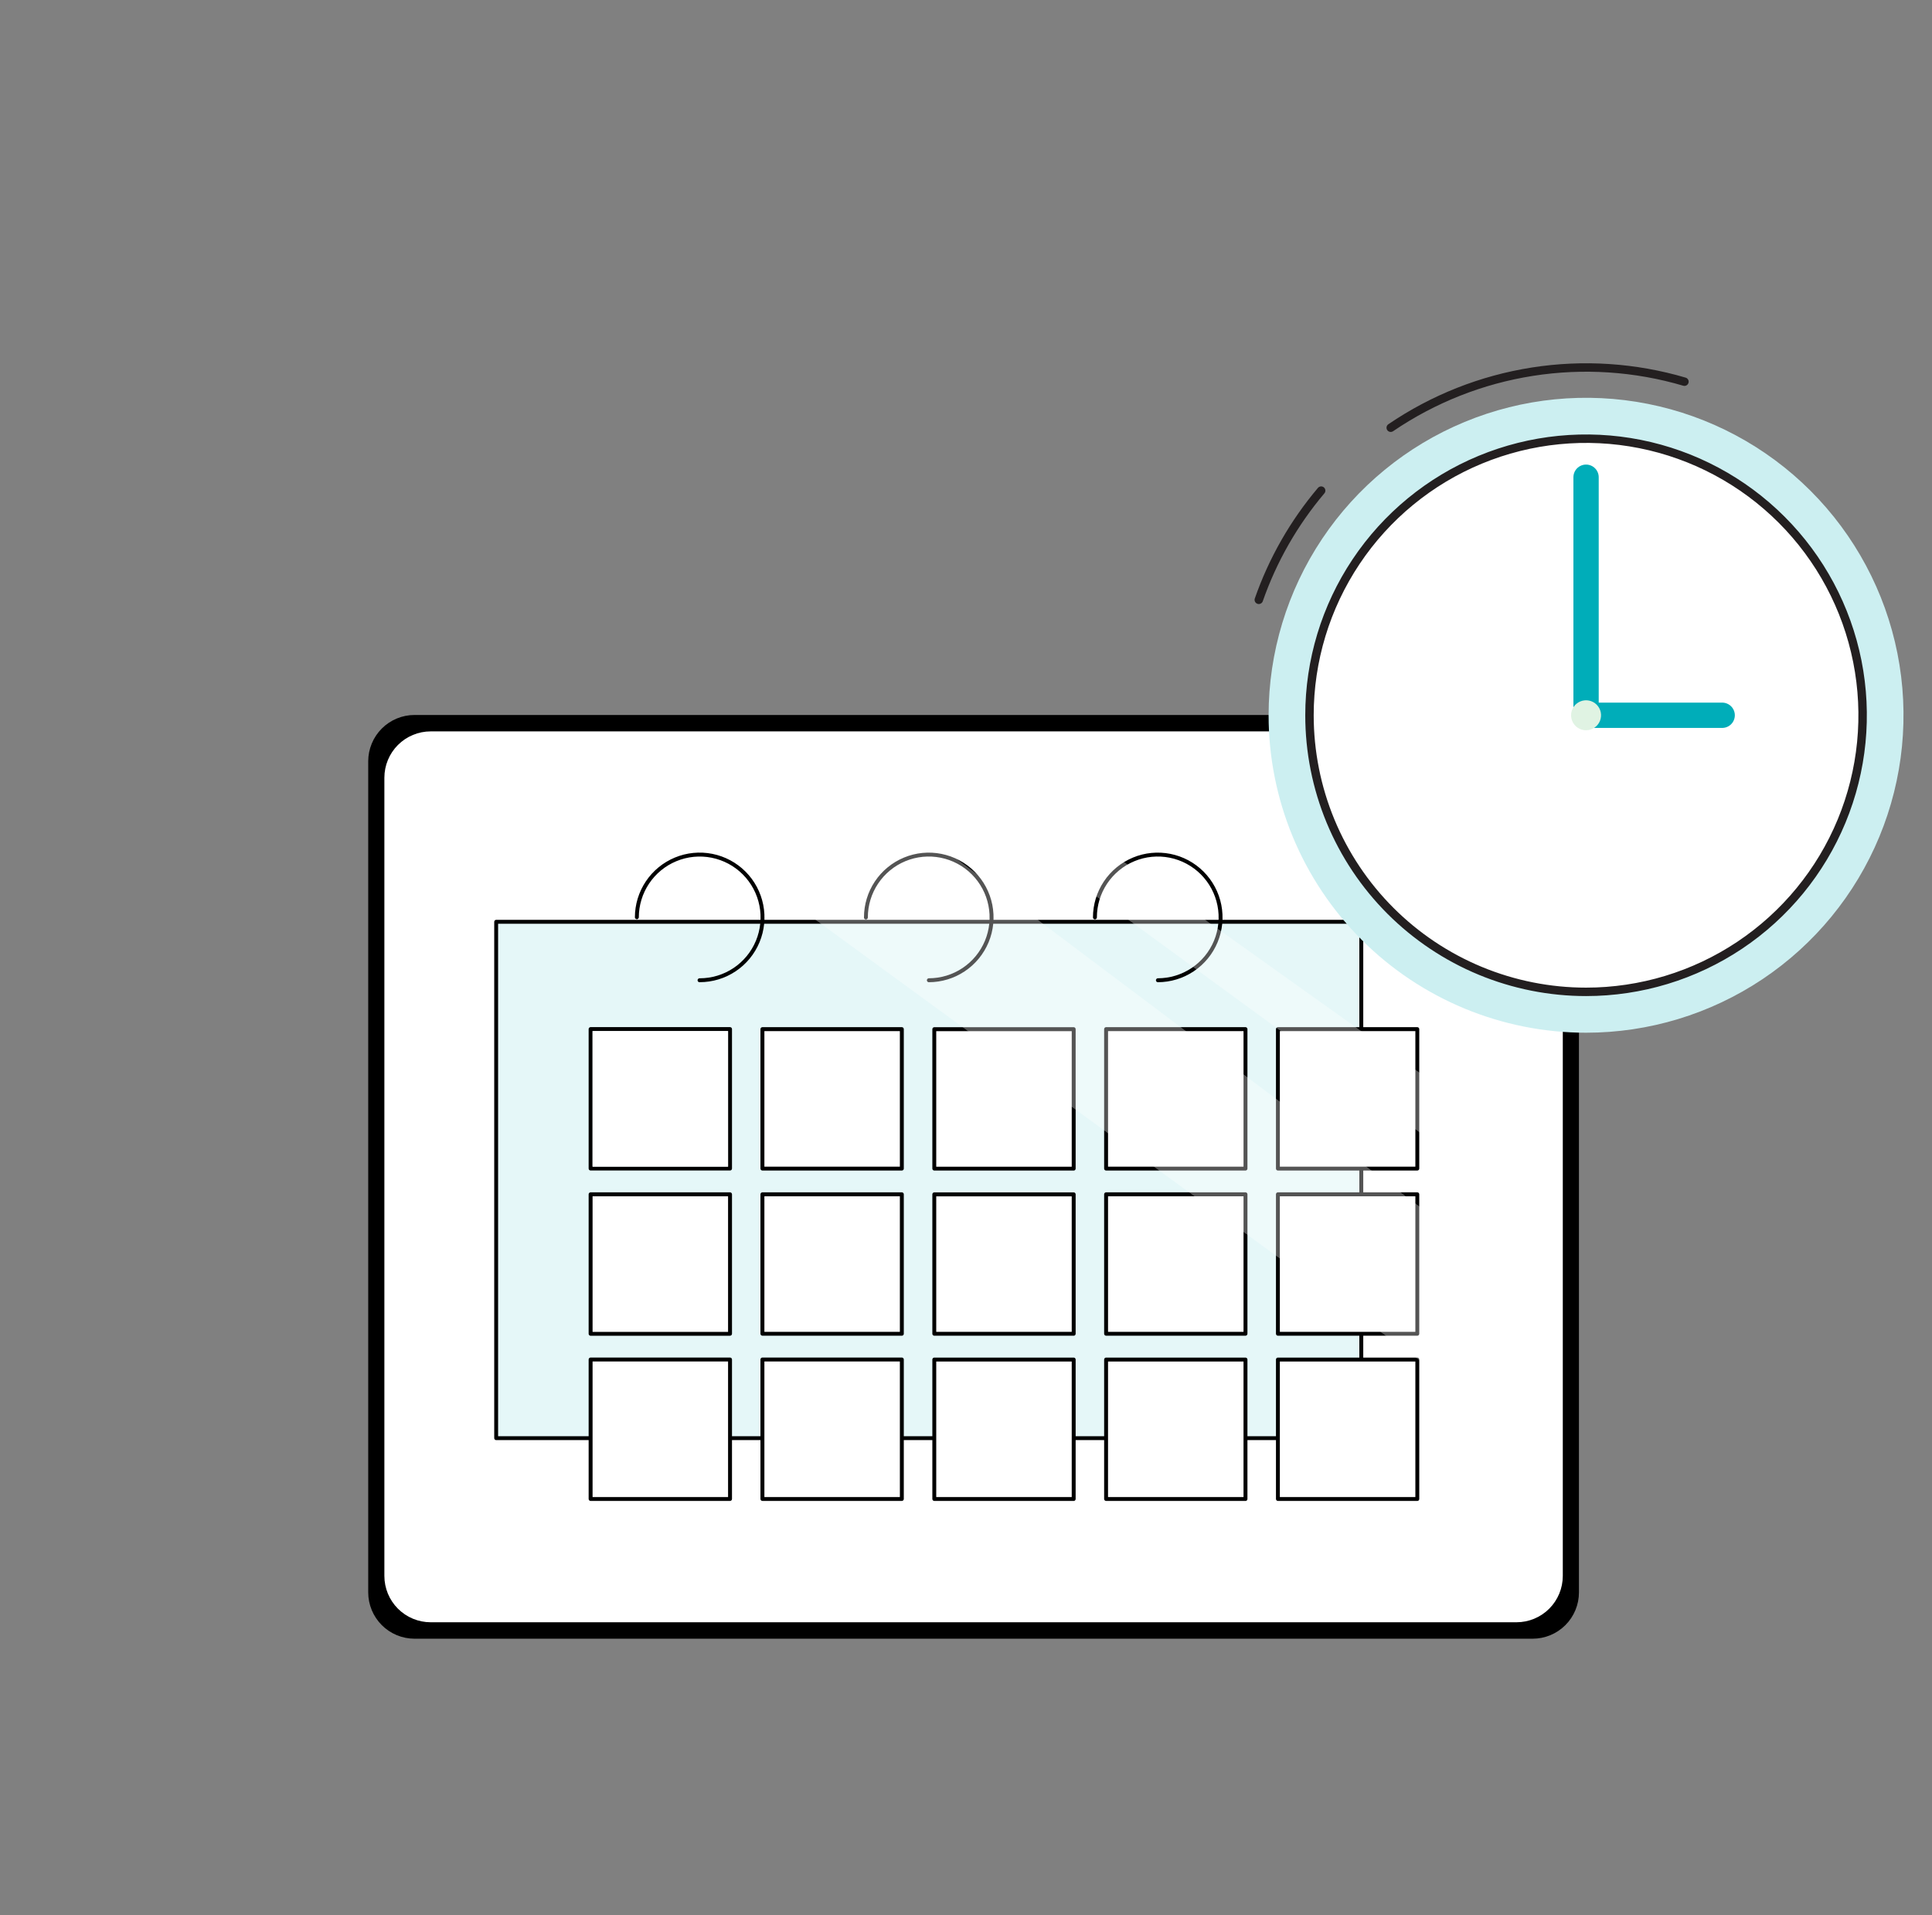 <svg width="229" height="227" viewBox="0 0 229 227" fill="none" xmlns="http://www.w3.org/2000/svg">
<rect x="0" y="0" width="229" height="227" fill="#808080" stroke="none"/>
<mask id="mask0_8507_7233" style="mask-type:luminance" maskUnits="userSpaceOnUse" x="0" y="0" width="229" height="227">
<path d="M228.522 0H0.602V226.92H228.522V0Z" fill="white"/>
</mask>
<g mask="url(#mask0_8507_7233)">
<path d="M181.662 84.746H49.136C48.414 84.746 47.7 84.888 47.034 85.164C46.368 85.44 45.763 85.845 45.253 86.355C44.743 86.865 44.339 87.47 44.063 88.137C43.787 88.803 43.645 89.517 43.645 90.238V188.744C43.645 190.2 44.224 191.597 45.253 192.627C46.283 193.657 47.679 194.235 49.136 194.236H181.662C183.118 194.236 184.515 193.657 185.545 192.627C186.575 191.597 187.153 190.2 187.153 188.744V90.237C187.153 88.781 186.574 87.384 185.544 86.354C184.515 85.325 183.118 84.746 181.662 84.746Z" fill="black"/>
<path d="M179.747 86.691H51.05C50.329 86.691 49.615 86.833 48.949 87.109C48.283 87.385 47.677 87.79 47.167 88.3C46.658 88.81 46.253 89.415 45.977 90.081C45.702 90.748 45.56 91.462 45.56 92.183V186.795C45.56 188.251 46.138 189.648 47.168 190.678C48.198 191.708 49.594 192.287 51.05 192.287H179.747C181.203 192.287 182.6 191.708 183.63 190.678C184.659 189.648 185.238 188.251 185.238 186.795V92.183C185.238 91.462 185.096 90.748 184.82 90.081C184.544 89.415 184.14 88.81 183.63 88.3C183.12 87.79 182.515 87.385 181.848 87.109C181.182 86.833 180.468 86.691 179.747 86.691Z" fill="white"/>
<path d="M166.182 96.036C166.732 96.036 167.27 95.873 167.727 95.567C168.184 95.261 168.541 94.827 168.751 94.319C168.962 93.811 169.017 93.251 168.91 92.712C168.802 92.172 168.537 91.677 168.148 91.288C167.759 90.899 167.264 90.634 166.724 90.527C166.185 90.419 165.626 90.475 165.117 90.685C164.609 90.895 164.175 91.252 163.869 91.709C163.564 92.167 163.401 92.704 163.401 93.254C163.4 93.62 163.472 93.981 163.612 94.319C163.752 94.656 163.957 94.963 164.215 95.221C164.473 95.48 164.78 95.684 165.117 95.824C165.455 95.964 165.817 96.036 166.182 96.036Z" fill="white"/>
<path d="M161.351 109.261H58.812V170.462H161.351V109.261Z" fill="#E5F7F8"/>
<path d="M161.347 170.695H58.814C58.752 170.695 58.693 170.67 58.649 170.626C58.606 170.583 58.581 170.523 58.581 170.462V109.261C58.581 109.199 58.606 109.14 58.65 109.097C58.693 109.053 58.752 109.029 58.814 109.029H161.355C161.416 109.029 161.475 109.053 161.519 109.097C161.562 109.14 161.587 109.199 161.587 109.261V170.462C161.587 170.492 161.581 170.522 161.569 170.551C161.558 170.579 161.541 170.605 161.519 170.626C161.498 170.648 161.472 170.665 161.444 170.677C161.416 170.689 161.385 170.695 161.355 170.695M59.05 170.235H161.122V109.494H59.041V170.235H59.05Z" fill="black"/>
<path d="M82.932 116.422C82.9 116.424 82.868 116.42 82.838 116.41C82.808 116.399 82.78 116.382 82.757 116.36C82.733 116.339 82.714 116.312 82.702 116.283C82.689 116.253 82.682 116.222 82.682 116.19C82.682 116.158 82.689 116.126 82.702 116.097C82.714 116.067 82.733 116.041 82.757 116.019C82.78 115.997 82.808 115.98 82.838 115.97C82.868 115.959 82.9 115.955 82.932 115.957C84.36 115.958 85.755 115.535 86.942 114.743C88.129 113.95 89.054 112.824 89.601 111.505C90.147 110.187 90.291 108.736 90.013 107.336C89.735 105.936 89.048 104.65 88.039 103.641C87.03 102.631 85.745 101.944 84.345 101.665C82.946 101.386 81.495 101.528 80.176 102.074C78.857 102.62 77.73 103.544 76.936 104.73C76.143 105.917 75.719 107.312 75.719 108.739C75.715 108.798 75.688 108.852 75.645 108.892C75.602 108.932 75.546 108.955 75.487 108.955C75.428 108.955 75.371 108.932 75.328 108.892C75.285 108.852 75.259 108.798 75.254 108.739C75.254 107.22 75.705 105.735 76.549 104.473C77.392 103.21 78.592 102.225 79.995 101.644C81.398 101.063 82.942 100.911 84.432 101.207C85.921 101.504 87.29 102.235 88.364 103.309C89.438 104.383 90.169 105.751 90.465 107.241C90.762 108.73 90.61 110.274 90.028 111.678C89.447 113.081 88.463 114.28 87.2 115.124C85.937 115.968 84.453 116.418 82.934 116.418" fill="black"/>
<path d="M110.08 116.421C110.021 116.416 109.966 116.39 109.926 116.347C109.886 116.304 109.864 116.247 109.864 116.188C109.864 116.13 109.886 116.073 109.926 116.03C109.966 115.987 110.021 115.96 110.08 115.956C111.507 115.957 112.902 115.534 114.089 114.741C115.276 113.949 116.201 112.822 116.748 111.504C117.294 110.186 117.438 108.735 117.16 107.335C116.882 105.935 116.195 104.649 115.186 103.639C114.178 102.63 112.892 101.942 111.492 101.663C110.093 101.384 108.642 101.527 107.323 102.072C106.004 102.618 104.877 103.543 104.084 104.729C103.29 105.915 102.867 107.31 102.866 108.738C102.87 108.799 102.849 108.86 102.809 108.906C102.768 108.952 102.71 108.981 102.649 108.985C102.618 108.987 102.588 108.983 102.559 108.973C102.53 108.963 102.504 108.948 102.481 108.927C102.459 108.907 102.44 108.882 102.428 108.855C102.415 108.827 102.408 108.797 102.407 108.767V108.741C102.407 107.223 102.857 105.738 103.701 104.475C104.545 103.212 105.744 102.228 107.147 101.647C108.55 101.065 110.094 100.913 111.584 101.21C113.074 101.506 114.442 102.237 115.516 103.311C116.59 104.385 117.321 105.754 117.618 107.243C117.914 108.733 117.762 110.277 117.181 111.68C116.599 113.083 115.615 114.283 114.352 115.126C113.089 115.97 111.605 116.421 110.086 116.421" fill="black"/>
<path d="M137.227 116.421C137.168 116.416 137.114 116.39 137.074 116.347C137.034 116.304 137.011 116.247 137.011 116.188C137.011 116.13 137.034 116.073 137.074 116.03C137.114 115.987 137.168 115.96 137.227 115.956C138.654 115.957 140.049 115.534 141.236 114.741C142.423 113.949 143.349 112.822 143.895 111.504C144.442 110.186 144.585 108.735 144.307 107.335C144.029 105.935 143.343 104.649 142.334 103.639C141.325 102.63 140.04 101.942 138.64 101.663C137.24 101.384 135.789 101.527 134.471 102.072C133.152 102.618 132.024 103.543 131.231 104.729C130.438 105.915 130.014 107.31 130.014 108.738C130.014 108.768 130.009 108.798 129.998 108.827C129.987 108.855 129.97 108.881 129.949 108.903C129.928 108.925 129.903 108.942 129.875 108.955C129.848 108.967 129.818 108.974 129.787 108.974C129.726 108.975 129.666 108.952 129.622 108.909C129.578 108.867 129.551 108.809 129.549 108.748V108.741C129.549 107.223 129.999 105.738 130.843 104.475C131.687 103.212 132.886 102.228 134.29 101.647C135.693 101.065 137.237 100.913 138.726 101.21C140.216 101.506 141.584 102.237 142.658 103.311C143.732 104.385 144.464 105.754 144.76 107.243C145.056 108.733 144.904 110.277 144.323 111.68C143.742 113.083 142.758 114.283 141.495 115.126C140.232 115.97 138.747 116.421 137.228 116.421" fill="black"/>
<path d="M70.238 138.279H86.298V122.215H70.238V138.279ZM86.531 138.738H70.005C69.975 138.738 69.945 138.732 69.916 138.721C69.888 138.709 69.862 138.692 69.841 138.671C69.819 138.649 69.802 138.624 69.79 138.595C69.778 138.567 69.772 138.537 69.772 138.506V121.977C69.772 121.915 69.797 121.856 69.841 121.812C69.884 121.768 69.944 121.744 70.005 121.744H86.531C86.562 121.744 86.592 121.75 86.62 121.762C86.648 121.773 86.674 121.791 86.695 121.812C86.717 121.834 86.734 121.86 86.746 121.888C86.757 121.916 86.763 121.946 86.763 121.977V138.506C86.763 138.537 86.757 138.567 86.746 138.595C86.734 138.624 86.717 138.649 86.695 138.671C86.674 138.693 86.648 138.71 86.62 138.722C86.592 138.733 86.562 138.738 86.531 138.738Z" fill="black"/>
<path d="M106.899 121.981H90.369V138.511H106.894L106.899 121.981Z" fill="white"/>
<path d="M86.297 122.215H70.237V138.279H86.297V122.215Z" fill="white"/>
<path d="M86.534 141.564H70.01V158.094H86.534V141.564Z" fill="white"/>
<path d="M106.895 138.744H90.37C90.308 138.744 90.249 138.72 90.205 138.677C90.162 138.633 90.137 138.574 90.137 138.513V121.982C90.137 121.92 90.161 121.861 90.205 121.817C90.249 121.773 90.308 121.749 90.37 121.749H106.895C106.957 121.749 107.016 121.774 107.059 121.818C107.103 121.861 107.127 121.92 107.127 121.982V138.511C107.127 138.542 107.121 138.572 107.11 138.6C107.098 138.629 107.081 138.654 107.06 138.676C107.038 138.698 107.013 138.715 106.984 138.727C106.956 138.738 106.926 138.744 106.895 138.744ZM90.603 138.285H106.662V122.22H90.603V138.285Z" fill="black"/>
<path d="M127.263 121.981H110.739V138.511H127.263V121.981Z" fill="white"/>
<path d="M127.265 138.744H110.744C110.683 138.745 110.625 138.721 110.581 138.679C110.538 138.636 110.512 138.578 110.511 138.518V121.987C110.511 121.926 110.534 121.867 110.577 121.824C110.62 121.78 110.678 121.755 110.739 121.754H127.265C127.326 121.754 127.385 121.779 127.428 121.823C127.472 121.866 127.496 121.925 127.496 121.987V138.516C127.496 138.578 127.472 138.637 127.428 138.68C127.385 138.724 127.326 138.748 127.265 138.748M110.972 138.289H127.032V122.225H110.972V138.289Z" fill="black"/>
<path d="M147.632 121.981H131.108V138.511H147.632V121.981Z" fill="white"/>
<path d="M147.629 138.744H131.107C131.045 138.744 130.986 138.72 130.943 138.677C130.899 138.633 130.874 138.574 130.874 138.513V121.982C130.874 121.92 130.899 121.861 130.942 121.817C130.986 121.773 131.045 121.749 131.107 121.749H147.628C147.689 121.749 147.748 121.774 147.791 121.818C147.835 121.861 147.859 121.92 147.859 121.982V138.511C147.859 138.542 147.854 138.572 147.842 138.6C147.831 138.628 147.814 138.654 147.792 138.676C147.771 138.697 147.745 138.714 147.717 138.726C147.689 138.738 147.659 138.744 147.629 138.744ZM131.336 138.285H147.396V122.22H131.336V138.285Z" fill="black"/>
<path d="M167.998 121.981H151.472V138.511H167.998V121.981Z" fill="white"/>
<path d="M167.993 138.744H151.472C151.411 138.744 151.352 138.72 151.308 138.677C151.265 138.633 151.24 138.574 151.24 138.513V121.982C151.24 121.92 151.264 121.861 151.308 121.817C151.351 121.773 151.411 121.749 151.472 121.749H167.993C168.055 121.749 168.114 121.774 168.157 121.818C168.2 121.861 168.225 121.92 168.225 121.982V138.511C168.225 138.542 168.219 138.572 168.207 138.6C168.196 138.629 168.179 138.654 168.157 138.676C168.136 138.698 168.11 138.715 168.082 138.727C168.054 138.738 168.024 138.744 167.993 138.744ZM151.7 138.285H167.763V122.22H151.7V138.285Z" fill="black"/>
<path d="M70.238 157.867H86.298V141.797H70.238V157.867ZM86.531 158.328H70.005C69.944 158.328 69.884 158.303 69.841 158.259C69.797 158.216 69.772 158.156 69.772 158.095V141.559C69.772 141.528 69.778 141.498 69.79 141.47C69.802 141.442 69.819 141.416 69.841 141.394C69.862 141.373 69.888 141.356 69.916 141.344C69.945 141.333 69.975 141.327 70.005 141.327H86.531C86.593 141.327 86.651 141.351 86.695 141.395C86.738 141.438 86.763 141.497 86.763 141.559V158.088C86.763 158.119 86.757 158.149 86.746 158.178C86.734 158.206 86.717 158.232 86.696 158.254C86.674 158.276 86.649 158.293 86.62 158.305C86.592 158.316 86.562 158.322 86.531 158.322V158.328Z" fill="black"/>
<path d="M106.899 141.564H90.369V158.094H106.894L106.899 141.564Z" fill="white"/>
<path d="M106.895 158.322H90.37C90.308 158.322 90.249 158.298 90.205 158.254C90.161 158.211 90.137 158.151 90.137 158.09V141.559C90.137 141.497 90.162 141.438 90.205 141.395C90.249 141.351 90.308 141.327 90.37 141.327H106.895C106.957 141.327 107.016 141.351 107.059 141.395C107.103 141.438 107.127 141.497 107.127 141.559V158.088C107.127 158.119 107.121 158.149 107.11 158.177C107.098 158.206 107.081 158.232 107.06 158.253C107.038 158.275 107.013 158.292 106.984 158.304C106.956 158.316 106.926 158.322 106.895 158.322ZM90.603 157.862H106.662V141.797H90.603V157.862Z" fill="black"/>
<path d="M127.263 141.564H110.739V158.094H127.263V141.564Z" fill="white"/>
<path d="M127.265 158.322H110.744C110.683 158.323 110.624 158.299 110.581 158.256C110.537 158.214 110.512 158.156 110.511 158.095V141.564C110.511 141.503 110.535 141.445 110.577 141.401C110.62 141.358 110.678 141.333 110.739 141.332H127.265C127.326 141.332 127.385 141.356 127.428 141.4C127.472 141.443 127.496 141.502 127.496 141.564V158.093C127.496 158.155 127.472 158.214 127.428 158.258C127.385 158.301 127.326 158.326 127.265 158.326M110.972 157.865H127.032V141.802H110.972V157.865Z" fill="black"/>
<path d="M147.632 141.564H131.108V158.094H147.632V141.564Z" fill="white"/>
<path d="M147.629 158.322H131.107C131.045 158.322 130.986 158.298 130.942 158.254C130.899 158.211 130.874 158.151 130.874 158.09V141.559C130.874 141.497 130.899 141.438 130.943 141.395C130.986 141.351 131.045 141.327 131.107 141.327H147.628C147.689 141.327 147.748 141.351 147.791 141.395C147.835 141.438 147.859 141.497 147.859 141.559V158.088C147.86 158.15 147.836 158.209 147.792 158.253C147.749 158.297 147.69 158.322 147.629 158.322ZM131.336 157.862H147.396V141.797H131.336V157.862Z" fill="black"/>
<path d="M167.998 141.564H151.472V158.094H167.998V141.564Z" fill="white"/>
<path d="M167.993 158.322H151.472C151.411 158.322 151.351 158.298 151.308 158.254C151.264 158.211 151.24 158.151 151.24 158.09V141.559C151.24 141.528 151.246 141.498 151.257 141.47C151.269 141.442 151.286 141.416 151.308 141.394C151.329 141.373 151.355 141.356 151.383 141.344C151.412 141.333 151.442 141.327 151.472 141.327H167.993C168.054 141.327 168.113 141.351 168.157 141.395C168.2 141.438 168.225 141.497 168.225 141.559V158.088C168.225 158.119 168.219 158.149 168.207 158.178C168.196 158.206 168.179 158.232 168.157 158.253C168.136 158.275 168.11 158.292 168.082 158.304C168.054 158.316 168.024 158.322 167.993 158.322ZM151.7 157.862H167.763V141.797H151.7V157.862Z" fill="black"/>
<path d="M86.534 161.143H70.01V177.672H86.534V161.143Z" fill="white"/>
<path d="M86.531 177.904H70.005C69.944 177.904 69.884 177.88 69.841 177.836C69.797 177.792 69.772 177.733 69.772 177.671V161.142C69.772 161.08 69.797 161.021 69.841 160.977C69.884 160.933 69.944 160.909 70.005 160.909H86.531C86.562 160.909 86.592 160.915 86.62 160.927C86.648 160.938 86.674 160.955 86.695 160.977C86.717 160.999 86.734 161.024 86.746 161.053C86.757 161.081 86.763 161.111 86.763 161.142V177.671C86.763 177.702 86.757 177.732 86.746 177.76C86.734 177.789 86.717 177.814 86.695 177.836C86.674 177.858 86.648 177.875 86.62 177.886C86.592 177.898 86.562 177.904 86.531 177.904ZM70.238 177.445H86.298V161.373H70.238V177.445Z" fill="black"/>
<path d="M106.899 161.143H90.369V177.672H106.894L106.899 161.143Z" fill="white"/>
<path d="M106.895 177.904H90.37C90.308 177.904 90.249 177.88 90.205 177.836C90.161 177.792 90.137 177.733 90.137 177.671V161.142C90.137 161.08 90.161 161.021 90.205 160.977C90.249 160.933 90.308 160.909 90.37 160.909H106.895C106.957 160.909 107.016 160.934 107.059 160.977C107.103 161.021 107.127 161.08 107.127 161.142V177.671C107.127 177.733 107.103 177.792 107.059 177.836C107.016 177.879 106.957 177.904 106.895 177.904ZM90.603 177.445H106.662V161.373H90.603V177.445Z" fill="black"/>
<path d="M127.263 161.143H110.739V177.672H127.263V161.143Z" fill="white"/>
<path d="M127.265 177.904H110.744C110.683 177.905 110.624 177.881 110.581 177.838C110.537 177.795 110.512 177.737 110.511 177.676V161.147C110.511 161.086 110.534 161.027 110.577 160.983C110.62 160.94 110.678 160.915 110.739 160.914H127.265C127.295 160.914 127.325 160.92 127.353 160.932C127.382 160.943 127.407 160.96 127.429 160.982C127.45 161.004 127.467 161.029 127.479 161.058C127.49 161.086 127.496 161.116 127.496 161.147V177.676C127.496 177.738 127.472 177.797 127.428 177.841C127.385 177.884 127.326 177.909 127.265 177.909M110.972 177.45H127.032V161.378H110.972V177.45Z" fill="black"/>
<path d="M147.632 161.143H131.108V177.672H147.632V161.143Z" fill="white"/>
<path d="M147.629 177.904H131.107C131.046 177.905 130.987 177.881 130.944 177.838C130.9 177.795 130.875 177.737 130.874 177.676V161.147C130.874 161.086 130.897 161.027 130.94 160.983C130.983 160.94 131.041 160.915 131.102 160.914H147.628C147.689 160.914 147.748 160.939 147.791 160.983C147.835 161.026 147.859 161.085 147.859 161.147V177.676C147.859 177.738 147.835 177.797 147.791 177.841C147.748 177.884 147.689 177.909 147.628 177.909M131.335 177.45H147.395V161.378H131.336L131.335 177.45Z" fill="black"/>
<path d="M167.998 161.143H151.472V177.672H167.998V161.143Z" fill="white"/>
<path d="M167.993 177.904H151.472C151.411 177.905 151.353 177.881 151.309 177.838C151.266 177.795 151.241 177.737 151.24 177.676V161.147C151.239 161.086 151.263 161.027 151.306 160.983C151.348 160.94 151.406 160.915 151.467 160.914H167.993C168.055 160.914 168.114 160.939 168.157 160.983C168.2 161.026 168.225 161.085 168.225 161.147V177.676C168.225 177.738 168.2 177.797 168.157 177.841C168.114 177.884 168.055 177.909 167.993 177.909M151.7 177.45H167.763V161.378H151.7V177.45Z" fill="black"/>
<path opacity="0.33" d="M67.388 87.526C67.388 87.782 180.612 170.235 180.612 170.235V152.299L94.396 87.526H67.388Z" fill="white"/>
<path opacity="0.33" d="M104.287 87.526L180.617 143.23V135.959L112.697 87.526H104.287Z" fill="white"/>
<path d="M187.995 122.408C195.437 122.408 202.712 120.201 208.9 116.066C215.088 111.932 219.911 106.055 222.759 99.179C225.607 92.304 226.352 84.738 224.901 77.439C223.449 70.139 219.865 63.435 214.602 58.172C209.34 52.91 202.635 49.326 195.336 47.874C188.037 46.422 180.471 47.167 173.596 50.016C166.72 52.864 160.843 57.687 156.708 63.874C152.574 70.062 150.367 77.337 150.367 84.78C150.367 94.759 154.331 104.33 161.388 111.387C168.445 118.443 178.016 122.408 187.995 122.408Z" fill="#CCEFF1"/>
<path d="M187.996 117.564C194.479 117.564 200.818 115.641 206.209 112.039C211.6 108.437 215.802 103.317 218.283 97.326C220.764 91.336 221.413 84.745 220.148 78.385C218.883 72.026 215.761 66.185 211.176 61.6C206.592 57.015 200.75 53.893 194.391 52.628C188.032 51.363 181.44 52.013 175.45 54.494C169.46 56.975 164.34 61.177 160.738 66.568C157.136 71.959 155.213 78.297 155.213 84.781C155.213 89.086 156.061 93.349 157.708 97.327C159.355 101.304 161.77 104.918 164.814 107.962C167.859 111.006 171.473 113.421 175.45 115.069C179.427 116.716 183.69 117.564 187.996 117.564Z" fill="white" stroke="#231F20" stroke-linecap="round" stroke-linejoin="round"/>
<path d="M156.597 58.153C153.363 61.979 150.858 66.366 149.206 71.096" stroke="#231F20" stroke-linecap="round" stroke-linejoin="round"/>
<path d="M199.656 45.24C193.811 43.517 187.656 43.112 181.636 44.056C175.616 44.999 169.88 47.268 164.843 50.698" stroke="#231F20" stroke-linecap="round" stroke-linejoin="round"/>
<path d="M187.996 83.699V56.565" stroke="#00ADB9" stroke-width="3" stroke-linecap="round" stroke-linejoin="round"/>
<path d="M204.13 84.781H187.996" stroke="#00ADB9" stroke-width="3" stroke-linecap="round" stroke-linejoin="round"/>
<path d="M187.995 86.557C188.346 86.557 188.69 86.453 188.982 86.258C189.274 86.063 189.502 85.786 189.637 85.461C189.772 85.136 189.807 84.779 189.739 84.435C189.67 84.09 189.501 83.773 189.253 83.525C189.004 83.276 188.688 83.107 188.343 83.038C187.999 82.969 187.641 83.005 187.317 83.139C186.992 83.273 186.714 83.501 186.519 83.793C186.324 84.085 186.22 84.429 186.22 84.78C186.22 85.251 186.407 85.703 186.74 86.036C187.072 86.369 187.524 86.556 187.995 86.557Z" fill="#E0F3E3"/>
</g>
</svg>
